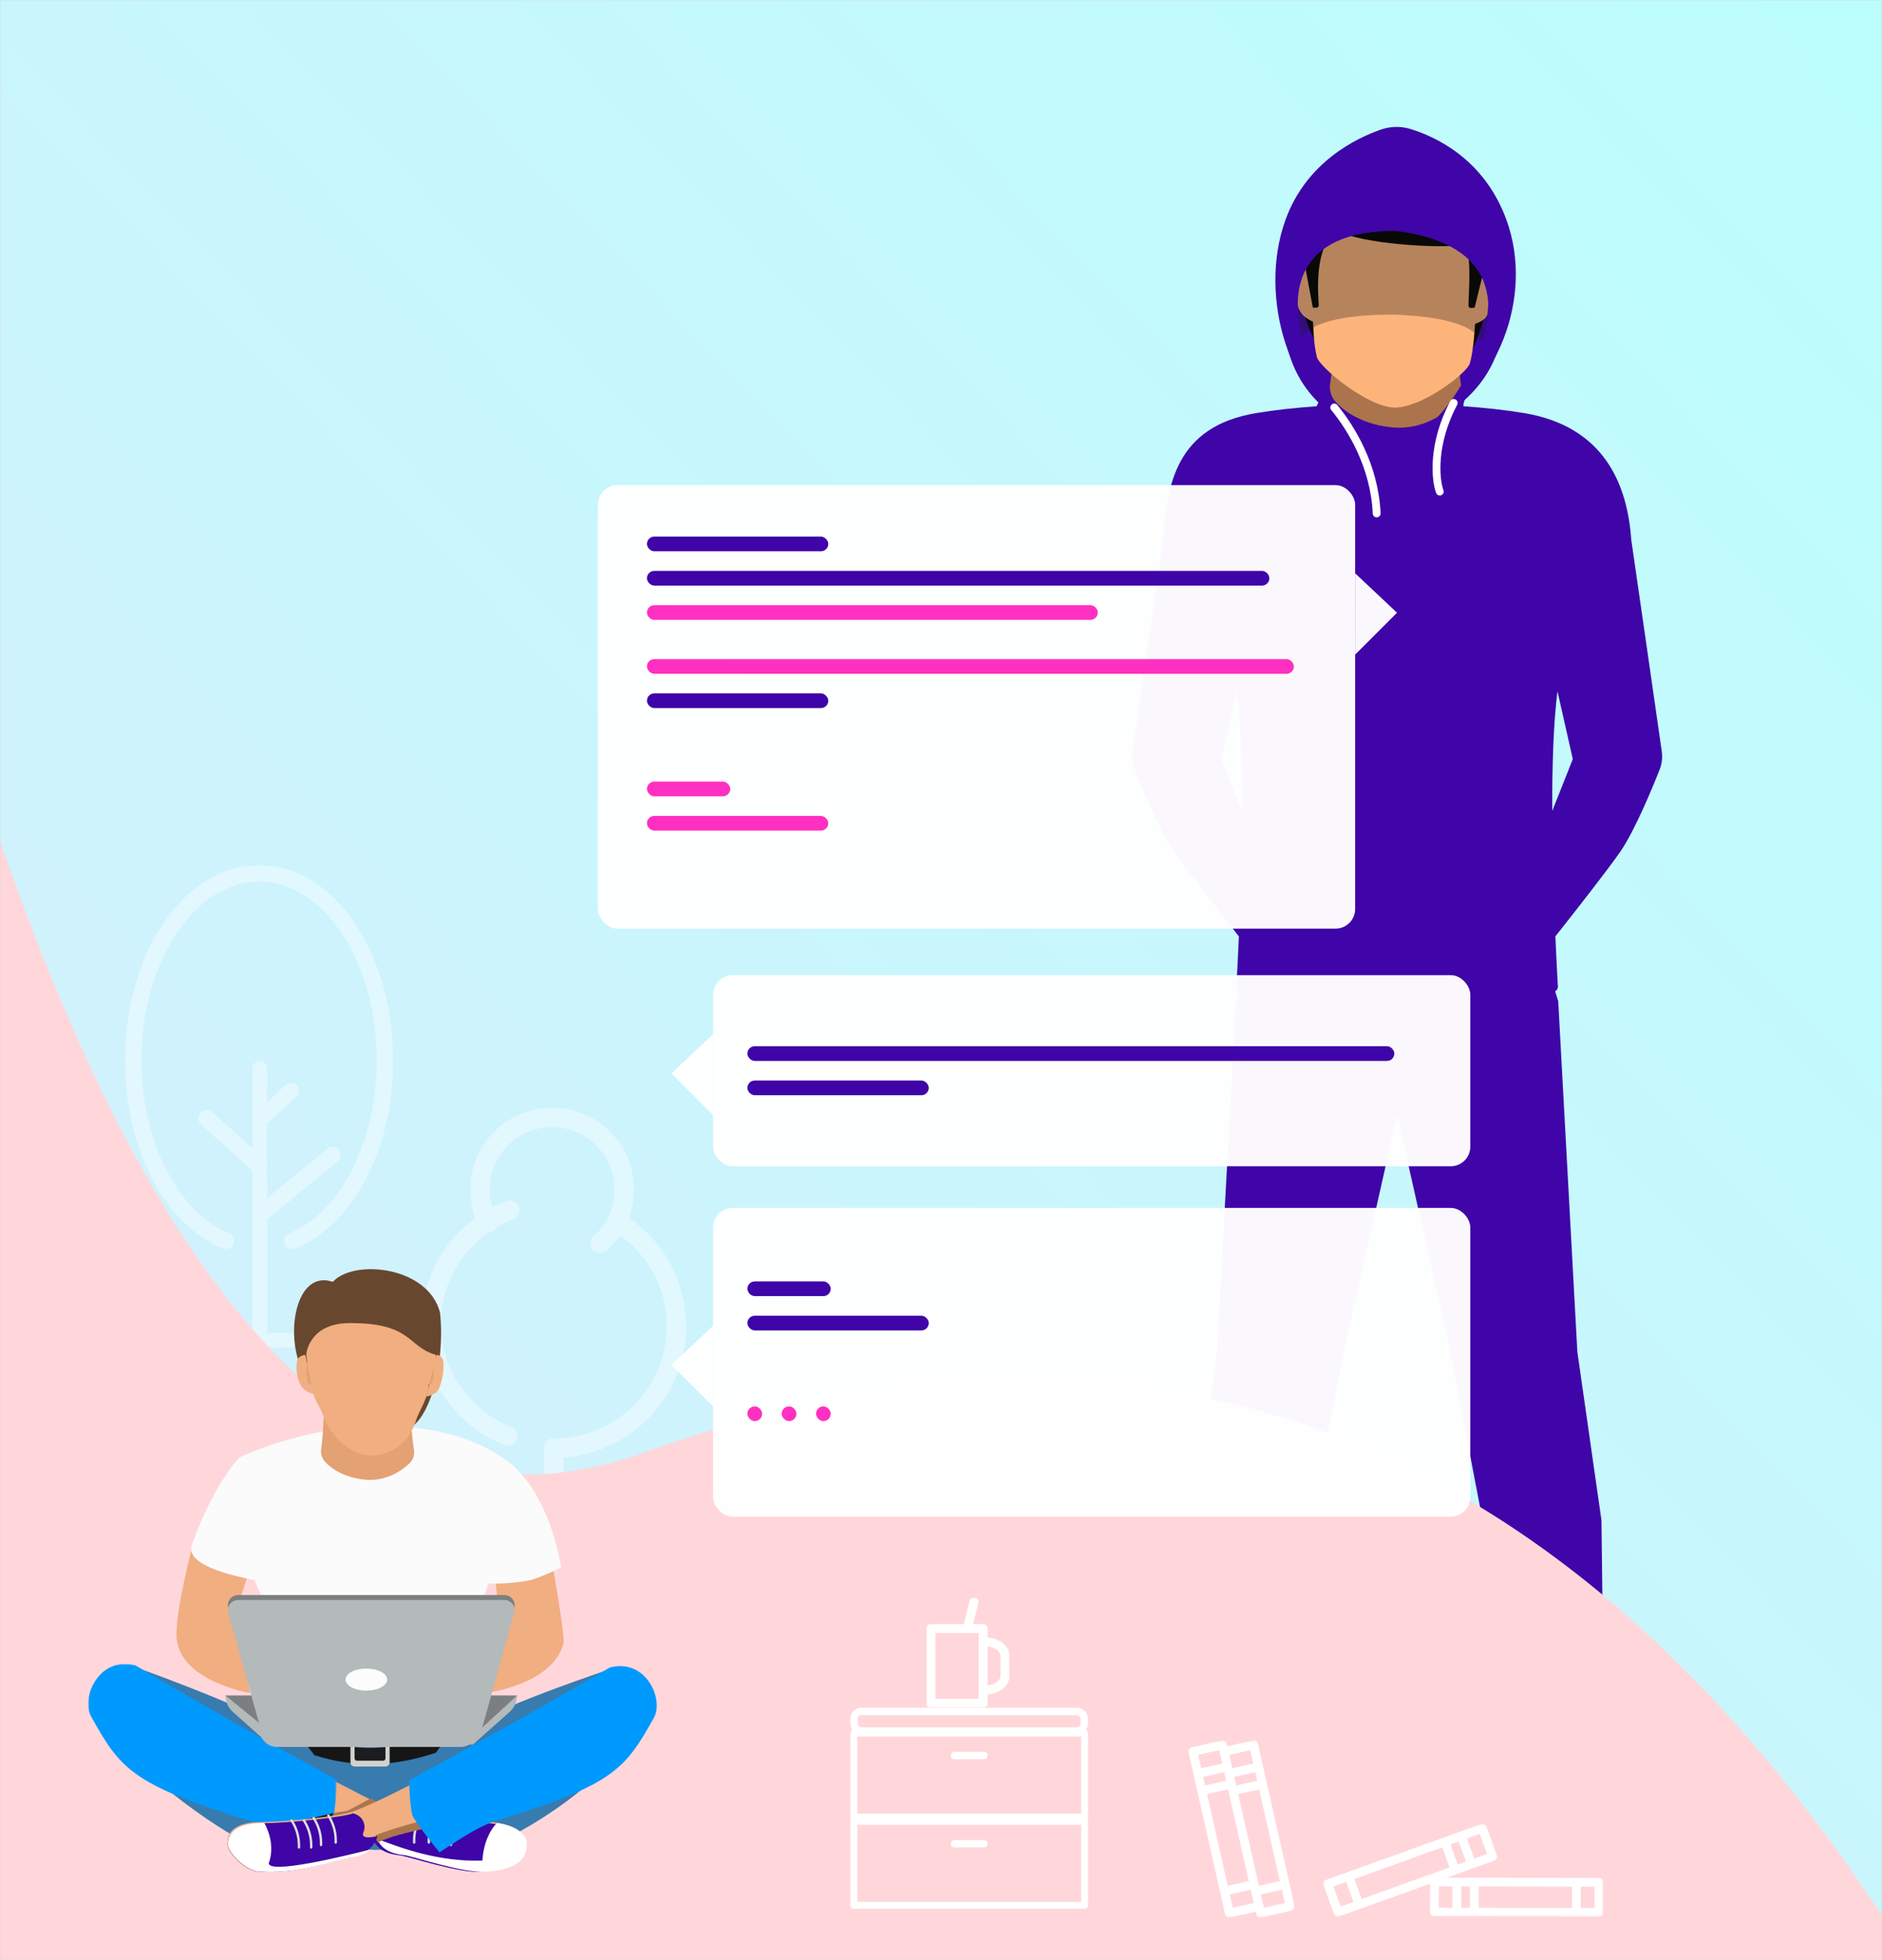 <?xml version="1.0" encoding="UTF-8"?>
<svg width="768px" height="800px" viewBox="0 0 768 800" version="1.1" preserveAspectRatio="none" xmlns="http://www.w3.org/2000/svg" xmlns:xlink="http://www.w3.org/1999/xlink">
    <rect x="0" y="0" width="768" height="800" fill="#333333" stroke="none"/>
    <!-- Generator: Sketch 50.2 (55047) - http://www.bohemiancoding.com/sketch -->
    <title>Group 78</title>
    <desc>Created with Sketch.</desc>
    <defs>
        <rect id="path-1" x="0" y="0" width="768" height="800"></rect>
        <polygon id="path-3" points="0 0.001 1200 0.001 1200 800 0 800"></polygon>
        <linearGradient x1="17.542%" y1="82.458%" x2="117.542%" y2="17.542%" id="linearGradient-5">
            <stop stop-color="#D8EDFE" offset="0%"></stop>
            <stop stop-color="#BAFFFC" offset="100%"></stop>
        </linearGradient>
        <polygon id="path-6" points="0 0.081 109.484 0.081 109.484 156.832 0 156.832"></polygon>
        <polygon id="path-8" points="0.888 0.121 67.712 0.121 67.712 59.414 0.888 59.414"></polygon>
        <path d="M893.884,68.431 C938.951,319.467 854.434,487 648.352,570.77 C511.24,626.504 540.634,822.434 736.536,1158.559 L285.621,617.459 C655.732,283.313 858.486,100.303 893.884,68.431 Z" id="path-10"></path>
        <polygon id="path-12" points="0 0.108 101.385 0.108 101.385 77.227 0 77.227"></polygon>
        <polygon id="path-14" points="0.568 0.821 174.315 0.821 174.315 82 0.568 82"></polygon>
        <polygon id="path-16" points="0 0.35 43.283 0.35 43.283 72.606 0 72.606"></polygon>
        <polygon id="path-18" points="0.042 0.406 114.242 0.406 114.242 38.289 0.042 38.289"></polygon>
        <polygon id="path-20" points="0 0 34 0 34 45 0 45"></polygon>
    </defs>
    <g id="Проект" stroke="none" stroke-width="1" fill="none" fill-rule="evenodd">
        <g id="iPad-Copy" transform="translate(0, -5670)">
            <g id="Group-78" transform="translate(0, 5670)">
                <mask id="mask-2" fill="white">
                    <use xlink:href="#path-1"></use>
                </mask>
                <use id="Mask" fill="#D8D8D8" xlink:href="#path-1"></use>
                <g mask="url(#mask-2)">
                    <g transform="translate(-419, -17)">
                        <g id="Page-1-Copy" stroke="none" stroke-width="1" fill="none" fill-rule="evenodd" transform="translate(0, 15)">
                            <polygon id="Fill-1" fill="#EEF2F6" points="0 800 1200 800 1200 0 0 0"></polygon>
                            <g id="Group-4">
                                <mask id="mask-4" fill="white">
                                    <use xlink:href="#path-3"></use>
                                </mask>
                                <g id="Clip-3"></g>
                                <polygon id="Fill-2" fill="url(#linearGradient-5)" mask="url(#mask-4)" points="-5 805.384 1205 805.384 1205 -5.384 -5 -5.384"></polygon>
                            </g>
                        </g>
                        <g id="Page-1-Copy-2" opacity="0.4" stroke="none" stroke-width="1" fill="none" fill-rule="evenodd" transform="translate(470, 370)">
                            <g id="Group-3">
                                <mask id="mask-7" fill="white">
                                    <use xlink:href="#path-6"></use>
                                </mask>
                                <g id="Clip-2"></g>
                                <path d="M39.945,156.583 C16.269,146.813 0.072,115.948 -0,79.796 C0.011,58.1 5.893,38.407 15.618,23.936 C25.311,9.492 39.122,0.094 54.735,0.079 C70.353,0.094 84.165,9.492 93.863,23.932 C103.591,38.407 109.477,58.1 109.486,79.796 C109.414,115.939 93.233,146.804 69.547,156.579 L69.547,156.583 C67.82,157.281 65.858,156.449 65.156,154.729 C64.455,153.005 65.286,151.046 67.014,150.347 C86.945,142.435 102.821,114.031 102.749,79.796 C102.758,59.324 97.139,40.844 88.271,27.682 C79.368,14.489 67.488,6.8 54.735,6.809 C41.984,6.8 30.104,14.489 21.21,27.682 C12.349,40.837 6.728,59.324 6.737,79.796 C6.667,114.04 22.557,142.444 42.482,150.356 C44.202,151.051 45.032,153.01 44.334,154.734 C43.802,156.039 42.543,156.832 41.212,156.832 C40.792,156.832 40.363,156.752 39.945,156.583" id="Fill-1" fill="#FFFFFF" mask="url(#mask-7)"></path>
                            </g>
                            <path d="M52,193.629 L52,83.371 C52,81.508 53.344,80 54.999,80 C56.656,80 58,81.508 58,83.371 L58,193.629 C58,195.492 56.656,197 54.999,197 C53.344,197 52,195.492 52,193.629" id="Fill-4" fill="#FFFFFF"></path>
                            <path d="M52.485,125.162 L31.153,106.067 C29.762,104.821 29.608,102.638 30.809,101.194 C32.016,99.753 34.124,99.594 35.515,100.84 L56.847,119.932 C58.239,121.18 58.392,123.361 57.189,124.807 C56.529,125.595 55.598,126 54.662,126 C53.89,126 53.114,125.726 52.485,125.162" id="Fill-6" fill="#FFFFFF"></path>
                            <path d="M52.914,106.016 C51.658,104.739 51.702,102.717 53.01,101.496 L65.439,89.891 C66.749,88.668 68.83,88.708 70.085,89.985 C71.341,91.255 71.299,93.277 69.991,94.504 L57.562,106.109 C56.925,106.704 56.105,107 55.286,107 C54.423,107 53.56,106.67 52.914,106.016" id="Fill-8" fill="#FFFFFF"></path>
                            <path d="M52.729,144.727 C51.584,143.266 51.813,141.125 53.239,139.952 L82.614,115.748 C84.043,114.575 86.124,114.806 87.268,116.273 C88.416,117.732 88.189,119.873 86.762,121.049 L57.385,145.25 C56.774,145.753 56.043,146 55.315,146 C54.345,146 53.385,145.565 52.729,144.727" id="Fill-10" fill="#FFFFFF"></path>
                            <path d="M42.299,197 C40.475,197 39,195.658 39,194.002 C39,192.342 40.475,191 42.299,191 L67.703,191 C69.521,191 71,192.342 71,194.002 C71,195.658 69.521,197 67.703,197 L42.299,197 Z" id="Fill-12" fill="#FFFFFF"></path>
                        </g>
                        <g id="Page-1-Copy-3" opacity="0.4" stroke="none" stroke-width="1" fill="none" fill-rule="evenodd" transform="translate(591, 469)">
                            <g id="Group-3" transform="translate(19, 0)">
                                <mask id="mask-9" fill="white">
                                    <use xlink:href="#path-8"></use>
                                </mask>
                                <g id="Clip-2"></g>
                                <path d="M50.922,58.093 C49.471,56.466 49.626,53.975 51.256,52.531 C56.523,47.856 59.824,41.075 59.824,33.476 C59.8,19.422 48.398,8.024 34.303,8 C20.229,8.024 8.804,19.43 8.777,33.476 C8.782,37.707 9.816,41.676 11.628,45.178 C12.627,47.108 11.867,49.483 9.934,50.483 C7.996,51.481 5.616,50.722 4.617,48.793 C2.248,44.225 0.888,38.999 0.888,33.476 C0.894,15.064 15.861,0.131 34.303,0.12 C52.76,0.125 67.712,15.072 67.712,33.476 C67.718,43.385 63.376,52.323 56.489,58.419 L56.494,58.424 C55.745,59.088 54.812,59.414 53.878,59.414 C52.787,59.414 51.703,58.967 50.922,58.093" id="Fill-1" fill="#FFFFFF" mask="url(#mask-9)"></path>
                            </g>
                            <path d="M50,139.056 C50,136.871 51.777,135.112 53.971,135.112 C79.43,135.064 100.023,114.605 100.066,89.295 C100.068,72.824 91.341,58.389 78.205,50.303 C76.339,49.157 75.763,46.725 76.918,44.874 C78.063,43.017 80.514,42.444 82.375,43.59 C97.755,53.051 107.997,70.003 108,89.295 C107.997,118.965 83.803,142.995 53.971,143 C51.777,143 50,141.233 50,139.056" id="Fill-4" fill="#FFFFFF"></path>
                            <path d="M33.671,137.71 C13.906,129.766 0,110.565 0,88.173 C0.008,65.425 14.358,45.984 34.607,38.262 C36.648,37.485 38.946,38.493 39.737,40.515 C40.519,42.533 39.499,44.806 37.457,45.589 C20.191,52.18 7.927,68.766 7.933,88.173 C7.927,107.284 19.802,123.653 36.661,130.449 C38.684,131.262 39.663,133.552 38.838,135.561 C38.211,137.082 36.725,138 35.162,138 C34.665,138 34.16,137.906 33.671,137.71" id="Fill-6" fill="#FFFFFF"></path>
                            <path d="M41.979,180 C39.78,180 38,178.21 38,176.001 C38,173.79 39.78,172 41.979,172 L66.021,172 C68.215,172 70,173.79 70,176.001 C70,178.21 68.215,180 66.021,180 L41.979,180 Z" id="Fill-8" fill="#FFFFFF"></path>
                            <path d="M50,176.071 L50,138.929 C50,136.756 51.789,135 53.997,135 C56.208,135 58,136.756 58,138.929 L58,176.071 C58,178.238 56.208,180 53.997,180 C51.789,180 50,178.238 50,176.071" id="Fill-10" fill="#FFFFFF"></path>
                        </g>
                        <g id="Page-1-Copy-5" stroke="none" stroke-width="1" fill="none" fill-rule="evenodd" transform="translate(881, 68)">
                            <g id="Group-3">
                                <path d="M171.424,280.01 C171.378,261.828 171.915,244.117 173.565,231.131 L179.824,258.813 C179.824,258.813 176.115,268.112 171.424,280.01 M36.447,258.813 L42.706,231.131 C44.353,244.117 44.89,261.828 44.847,280.01 C40.156,268.112 36.447,258.813 36.447,258.813 M203.674,169.27 C202.132,146.834 192.687,123.03 159.932,117.593 C152.217,116.313 143.831,115.412 135.259,114.809 C134.043,112.173 149.764,83.535 148.887,79.463 C148.51,79.366 135.657,65.87 110.328,38.974 C65.877,49.235 55.043,72.248 77.826,108.013 C77.06,110.637 76.167,112.932 75.302,114.809 C66.73,115.412 58.341,116.313 50.626,117.593 C17.871,123.03 14.139,146.834 12.594,169.27 C9,193.998 2.13,241.845 0.151,255.646 C-0.212,258.174 0.083,260.738 1.022,263.119 C4.011,270.685 11.167,288.066 17.068,296.608 C22.042,303.805 35.025,320.384 43.56,331.172 C43.2,339.396 42.826,346.46 42.535,351.575 C42.483,352.511 42.98,353.205 43.651,353.58 L42.398,357.632 L34.591,500.735 L24.755,569.466 L23.704,657.078 C23.718,660.564 26.028,663.052 29.432,663.465 L20.169,682.676 C19.852,684.431 20.141,686.148 20.855,687.656 C21.083,688.13 21.303,688.517 21.563,688.887 C21.965,689.413 22.205,689.714 22.479,689.987 C23.116,690.542 23.341,690.752 23.601,690.931 C23.833,691.094 24.084,691.219 24.332,691.358 C25.383,691.898 25.874,692.072 26.397,692.197 C35.139,694.315 44.231,694.568 53.079,692.948 L54.047,692.768 C56.054,692.402 57.776,691.335 58.989,689.857 C59.295,689.484 59.563,689.089 59.797,688.671 C60.506,687.42 60.891,685.969 60.86,684.448 L55.278,670.716 C54.518,668.151 53.556,665.649 52.262,663.3 L55.323,663.266 L86.54,500.152 L108.134,404.009 L129.731,500.152 L160.948,663.266 L164.009,663.3 C162.713,665.649 161.753,668.151 160.994,670.716 L155.42,684.422 C155.38,685.969 155.766,687.42 156.474,688.671 C156.708,689.089 156.976,689.484 157.282,689.857 C158.495,691.335 160.217,692.402 162.224,692.768 L163.192,692.948 C172.041,694.568 181.132,694.315 189.875,692.197 C190.397,692.072 190.888,691.898 191.359,691.685 C192.185,691.219 192.439,691.094 192.67,690.931 C192.927,690.752 193.155,690.542 193.39,690.337 C194.066,689.714 194.306,689.413 194.537,689.103 C194.969,688.517 195.186,688.13 195.383,687.724 C196.131,686.148 196.419,684.431 196.102,682.676 L186.84,663.465 C190.243,663.052 192.553,660.564 192.567,657.078 L191.516,569.466 L181.68,500.735 L173.874,357.632 L172.62,353.58 C173.291,353.205 173.788,352.511 173.734,351.575 C173.443,346.46 173.071,339.396 172.712,331.172 C181.243,320.384 194.229,303.805 199.203,296.608 C205.105,288.066 212.26,270.685 215.249,263.119 C216.189,260.738 216.483,258.174 216.12,255.646 C214.142,241.845 207.272,193.998 203.674,169.27 Z" id="Fill-1" fill="#3F05A8"></path>
                                <g id="Page-1" transform="translate(58.454, 0)">
                                    <path d="M29.68,103.682 C22.85,100.514 11.531,87.358 7.975,59.526 C5.354,39.004 16.422,16.464 27.8,11.426 C43.56,6.17 81.184,8.466 88.144,35.003 C91.508,66.155 81.68,105.12 66.226,103.538 C65.675,113.405 49.015,110.837 44.788,111.953 C34.009,114.796 29.68,103.682 29.68,103.682" id="Fill-1" fill="#000000"></path>
                                    <path d="M73.075,114.068 C75.208,112.083 76.199,109.157 75.785,106.273 C74.891,100.041 73.515,88.274 74.622,80.836 C76.094,70.938 24.063,76.651 24.063,76.651 C24.063,76.651 23.786,95.934 22.356,105.484 C21.988,107.953 22.564,110.49 24.129,112.437 C28.342,117.691 37.138,122.646 48.335,123.482 C59.957,124.348 68.621,118.213 73.075,114.068" id="Fill-3" fill="#AC744D"></path>
                                    <path d="M85.425,57.825 C87.004,57.825 88.772,59.157 89.102,60.7 C90.219,65.924 88.052,76.681 85.363,79.085 C83.193,81.024 79.578,81.682 79.578,81.682 L85.425,57.825 Z" id="Fill-5" fill="#FFB380"></path>
                                    <path d="M12.15,57.825 C10.571,57.825 8.494,59.11 8.1,60.639 C6.86,65.431 7.991,74.518 11.448,77.814 C13.553,79.823 16.421,80.673 16.421,80.673 L12.15,57.825 Z" id="Fill-9" fill="#FFB380"></path>
                                    <path d="M76.586,48.787 C80.511,50.67 78.794,69.099 78.794,73.58 C78.794,75.34 80.722,74.52 81.68,74.501 C81.68,82.267 80.774,92.402 79.377,97.245 C78.154,101.486 59.692,115.347 48.787,115.347 C37.883,115.347 17.977,98.965 16.926,94.682 C15.461,88.711 15.678,83.953 14.988,74.501 C16.482,74.709 17.703,74.762 17.703,73.475 C17.703,71.533 14.988,48.212 25.941,43.177 C33.219,48.374 68.815,50.801 76.586,48.787" id="Fill-13" fill="#FDB47B"></path>
                                    <g id="Group-17" transform="translate(0, 0.071)" fill="#3F05A8">
                                        <path d="M94.252,38.564 C85.154,13.674 65.149,4.624 55.053,1.557 C51.134,0.365 46.938,0.471 43.069,1.814 C32.981,5.314 12.695,15.057 4.155,38.564 C-7.592,70.889 6.906,113.383 30.888,121.807 C15.753,110.591 -17.452,38.141 48.974,38.141 C113.411,46.203 79.403,107.085 64.751,120.593 C89.36,108.324 106.058,70.869 94.252,38.564" id="Fill-15"></path>
                                    </g>
                                    <path d="M11.529,57.09 C4.489,72.454 4.055,86.377 7.884,97.541 C11.848,109.099 12.745,106.72 9.486,97.547 C5.722,86.959 12.437,77.409 48.033,77.409 C85.396,78.677 89.039,89.291 82.843,100.472 C78.794,107.777 79.778,110.198 83.977,101.854 C89.764,90.357 91.102,74.905 86.931,55.417 C75.875,37.721 25.387,26.852 11.529,57.09 Z" id="Fill-18" fill="#1D1D1B" opacity="0.32"></path>
                                    <path d="M88.792,55.993 C74.603,18.786 14.817,26.853 6.372,55.418 C-3.376,88.402 10.234,113.666 30.888,121.877 C15.754,110.661 -17.453,43.214 48.973,43.214 C113.41,51.276 79.403,107.155 64.751,120.663 C84.922,110.661 101.048,88.13 88.792,55.993" id="Fill-20" fill="#3F05A8"></path>
                                    <path d="M72.761,113.454 C63.98,130.1 65.219,144.553 67.08,149.635" id="Stroke-22" stroke="#FFFFFF" stroke-width="3.2" stroke-linecap="round"></path>
                                    <path d="M24.026,115.314 C30.887,123.738 40.406,138.963 41.337,158.563" id="Stroke-24" stroke="#FFFFFF" stroke-width="3.2" stroke-linecap="round"></path>
                                </g>
                            </g>
                        </g>
                        <g id="Page-1-Copy-6" stroke="none" stroke-width="1" fill="none" fill-rule="evenodd" transform="translate(18, 0)">
                            <mask id="mask-11" fill="white">
                                <use xlink:href="#path-10"></use>
                            </mask>
                            <use id="Mask" fill="#FFD7DB" transform="translate(595.651, 613.495) scale(1, -1) rotate(42) translate(-595.651, -613.495) " xlink:href="#path-10"></use>
                        </g>
                        <path d="" id="Path-4-Copy" stroke="#979797" stroke-width="1" fill="none"></path>
                        <g id="Page-1-Copy-7" stroke="none" stroke-width="1" fill="none" fill-rule="evenodd" transform="translate(455, 535)">
                            <path d="M74.148,183.279 C76.24,184.319 91.915,195.132 115.255,195.132 C138.596,195.132 158.385,183.459 160.73,183 C162.98,186.371 164.958,191.143 164.958,191.143 C165.033,191.316 165.006,191.517 164.889,191.666 L127.245,236.127 C118.746,237.907 107.875,236.414 107.875,236.414 L70.12,191.182 C69.983,191.019 69.962,190.789 70.065,190.602 C70.065,190.602 73.901,183.156 74.148,183.279" id="Fill-1" fill="#387BAE"></path>
                            <path d="M71.955,193.656 C72.963,191.724 74.022,189.767 74.148,189.83 C76.24,190.899 91.916,202 115.255,202 C138.596,202 158.385,190.016 160.73,189.545 C161.626,190.925 162.478,192.531 163.181,193.968 L164.889,191.896 C165.006,191.744 165.032,191.538 164.959,191.359 C164.959,191.359 162.981,186.462 160.73,183 C158.385,183.472 138.596,195.456 115.255,195.456 C91.916,195.456 76.24,184.354 74.148,183.287 C73.902,183.16 70.064,190.804 70.064,190.804 C69.961,190.996 69.984,191.231 70.121,191.401 L71.955,193.656 Z" id="Fill-3" fill="#161617"></path>
                            <path d="M168.838,233.228 C183.385,226.234 215.208,207.394 228.612,179.192 C230.476,175.271 225.814,158.7 210.542,164.055 C201.094,167.37 151.998,183.892 144.062,194.373 C131.24,211.306 130.643,226.731 128,236.726 C135.211,239.826 161.564,236.725 168.838,233.228" id="Fill-5" fill="#387BAE"></path>
                            <path d="M63.199,233.305 C48.707,226.293 6.727,195.97 4.774,179.018 C4.276,174.696 0.068,161.446 18.118,162.018 C27.529,165.341 80.13,184.535 89,194.239 C100.116,206.4 103.763,227.451 105,236.7 C97.817,239.807 70.445,236.811 63.199,233.305" id="Fill-7" fill="#387BAE"></path>
                            <path d="M161.161,225.288 C147.25,224.673 132.126,223.036 126.357,221.766 C109.77,215.007 18.94,164.717 18.94,164.717 C4.239,160.826 0.274,173.672 4.724,181.499 C16.307,201.87 27.181,213.574 68.3,219.016 C80.535,220.634 103.662,227.528 116.213,232.207 C117.053,235.076 120.011,238.3 126.87,238.983 C130.514,239.345 151.268,246.78 160.919,245.933 C176.999,244.521 176.931,237.346 176.999,234.161 C177.068,230.976 173.121,225.815 161.161,225.288" id="Fill-9" fill="#F1AE80"></path>
                            <path d="M161.193,225.951 C147.312,225.357 132.219,223.771 126.462,222.542 C126.074,222.389 125.629,222.202 125.159,222 L114,231.822 C114.812,232.104 115.595,232.381 116.339,232.649 C117.178,235.426 120.13,238.547 126.974,239.207 C130.611,239.558 151.322,246.755 160.952,245.935 C176.999,244.568 176.931,237.623 176.999,234.54 C177.068,231.457 173.129,226.462 161.193,225.951" id="Fill-11" fill="#3F05A6"></path>
                            <path d="M162.853,245.934 C178.999,244.546 178.931,237.494 178.999,234.363 C179.061,231.594 175.956,227.312 166.931,226 C164.654,227.867 161.261,233.588 160.873,241.361 C142.627,242.053 126.481,235.782 118,232.537 C118.882,235.333 121.854,238.438 128.665,239.102 C132.324,239.459 153.163,246.767 162.853,245.934" id="Fill-13" fill="#FFFFFF"></path>
                            <path d="M136,223 C134.016,226.072 132.978,229.615 133,233.228 L133.005,234" id="Stroke-15" stroke="#DEDFE0" stroke-width="0.969" stroke-linecap="round"></path>
                            <path d="M142,223 C140.017,226.072 138.978,229.616 139,233.228 L139.006,234" id="Stroke-17" stroke="#DEDFE0" stroke-width="0.969" stroke-linecap="round"></path>
                            <path d="M146,224 C144.016,227.072 142.978,230.616 143,234.228 L143.005,235" id="Stroke-19" stroke="#DEDFE0" stroke-width="0.969" stroke-linecap="round"></path>
                            <path d="M151,224 C149.016,227.072 147.977,230.616 148,234.228 L148.004,235" id="Stroke-21" stroke="#DEDFE0" stroke-width="0.969" stroke-linecap="round"></path>
                            <path d="M127.434,221.836 C124.894,220.824 120.626,218.761 115.231,216 C111.39,218.073 106.881,220.552 105.777,221.039 C104.507,221.318 95.803,222.432 90,223.683 C99.894,226.311 110.229,229.52 117.256,232.082 C117.445,232.715 117.749,233.365 118.173,234 C125.513,230.1 143.763,227.462 151,224.61 C140.894,223.848 131.661,222.746 127.434,221.836" id="Fill-23" fill="#AC744D"></path>
                            <g id="Group-27" transform="translate(0, 161)">
                                <mask id="mask-13" fill="white">
                                    <use xlink:href="#path-12"></use>
                                </mask>
                                <g id="Clip-26"></g>
                                <path d="M19.198,0.688 C19.198,0.688 68.861,29.804 101.385,47.325 C101.385,53.683 100.577,60.318 100.158,61.81 C99.028,64.429 92.047,73.56 89.006,77.227 C77.299,69.465 71.777,65.95 64.651,63.758 C17.09,49.126 12.805,42.273 1.249,21.7 C-3.191,13.795 4.531,-3.242 19.198,0.688" id="Fill-25" fill="#0099FD" mask="url(#mask-13)"></path>
                            </g>
                            <path d="M43.031,111 C43.031,111 35.594,138.865 36.017,149.763 C36.728,168.103 66,173 66,173 C66,173 60.233,143.377 62.372,133.827 C63.186,130.194 66,122.597 66,122.597 C66,122.597 55.56,123.363 52.125,121.728 C42.943,117.353 43.031,111 43.031,111" id="Fill-28" fill="#F1AE80"></path>
                            <path d="M99.84,222.734 C99.889,222.56 99.943,222.308 100,222 C92.864,223.723 81.909,226.229 72.39,226.35 C71.551,226.359 70.757,226.392 70,226.438 C75.07,228.692 80.264,232.109 88.993,238 C91.952,234.369 98.741,225.327 99.84,222.734" id="Fill-30" fill="#1C1C1E"></path>
                            <path d="M188.251,114 C188.251,114 194.749,149.552 193.928,152.711 C189.489,169.788 162,173 162,173 L167.737,141.973 L165.71,122.616 L188.251,114 Z" id="Fill-32" fill="#F1AE80"></path>
                            <g id="Group-36" transform="translate(56, 164)">
                                <mask id="mask-15" fill="white">
                                    <use xlink:href="#path-14"></use>
                                </mask>
                                <g id="Clip-35"></g>
                                <path d="M157.628,1.681 C157.628,1.681 65.215,54.345 49.641,58.041 C43.353,59.457 26.273,61.517 13.985,61.667 C2.009,61.815 0.501,67.479 0.57,70.675 C0.64,73.868 7.261,81.026 12.187,81.657 C27.388,83.603 45.685,76.649 49.33,76.287 C56.925,75.529 60.952,70.051 61.403,66.987 C73.094,62.218 98.509,56.575 109.129,55.283 C150.597,50.237 161.137,36.244 172.724,15.818 C177.176,7.969 172.333,-2.221 157.628,1.681" id="Fill-34" fill="#F1AE80" mask="url(#mask-15)"></path>
                            </g>
                            <path d="M212.875,162.572 C212.875,162.572 163.402,191.265 131,208.532 C131,214.797 131.807,221.335 132.224,222.807 C133.351,225.388 140.303,234.386 143.333,238 C154.995,230.35 160.497,226.887 167.595,224.727 C214.976,210.307 219.244,203.554 230.755,183.28 C235.179,175.49 227.486,158.699 212.875,162.572" id="Fill-37" fill="#0099FD"></path>
                            <path d="M114.999,195.435 C112.223,195.435 109.556,195.281 107,195.017 L107,201.388 C107,202.278 107.728,203 108.623,203 L121.377,203 C122.272,203 123,202.278 123,201.388 L123,195 C120.393,195.274 117.723,195.435 114.999,195.435" id="Fill-39" fill="#1C1C1E"></path>
                            <path d="M121.307,195.002 L121.307,199.637 C121.307,200.165 120.876,200.593 120.345,200.593 L109.655,200.593 C109.123,200.593 108.693,200.165 108.693,199.637 L108.693,195.015 L107,195.017 L107,201.388 C107,202.278 107.728,203 108.623,203 L121.377,203 C122.272,203 123,202.278 123,201.388 L123,195 L121.307,195.002 Z" id="Fill-41" fill="#CFD2CD"></path>
                            <path d="M101.227,65.767 C96.366,63.506 96.842,59.694 87.649,41.923 C79.96,27.057 84.613,0 99.806,5.171 C108.321,-4.219 138.614,-1.261 143.563,17.673 C145.958,39.898 138.222,66.792 127.226,65.664 C126.835,72.705 114.981,70.871 111.975,71.668 C104.304,73.697 101.227,65.767 101.227,65.767" id="Fill-43" fill="#68472F"></path>
                            <path d="M59.021,180.679 L73.635,193.761 L157.037,194 L171.973,180.674 C173.903,178.953 175,176.533 175,174 L56,174 C56,176.534 57.095,178.954 59.021,180.679" id="Fill-45" fill="#B4B9BA"></path>
                            <polygon id="Fill-47" fill="#7C7F81" points="56 174 78.105 192 155.428 192 175 174"></polygon>
                            <path d="M170.8,78.111 C149.601,62.226 106.696,57.114 61.791,76.746 C61.791,76.746 51.185,87.424 42.3,112.553 C42.182,112.887 41.939,113.599 42.014,114.528 C42.569,121.291 58.843,125.142 67.505,126.803 L67.881,126.803 C68.666,128.952 69.731,131.438 71.24,134.448 C72.629,137.223 75.393,174.164 73.88,183.393 C73.287,187.011 162.041,186.812 161.15,183.114 C158.989,174.164 160.717,135.181 161.712,132.744 C162.321,131.249 162.839,129.755 163.297,128.276 L163.3,128.276 C163.3,128.276 170.745,128.733 179.816,127.04 C183.521,126.348 193,121.772 193,121.772 C191.436,112.108 185.773,89.256 170.8,78.111" id="Fill-49" fill="#FBFBFB"></path>
                            <path d="M131.014,79.35 C132.525,77.961 133.228,75.911 132.934,73.891 C132.301,69.528 131.327,61.287 132.111,56.079 C133.154,49.148 96.286,53.149 96.286,53.149 C96.286,53.149 96.089,66.652 95.077,73.338 C94.814,75.068 95.224,76.845 96.331,78.209 C99.317,81.887 105.55,85.358 113.483,85.942 C121.719,86.549 127.859,82.254 131.014,79.35" id="Fill-51" fill="#E4A173"></path>
                            <path d="M142.166,35 C143.291,35 144.551,35.949 144.786,37.049 C145.582,40.771 144.038,48.437 142.122,50.148 C140.577,51.531 138,52 138,52 L142.166,35 Z" id="Fill-53" fill="#F1AE80"></path>
                            <path d="M140.874,43.824 C140.618,46.304 140.125,47.12 139.227,46.986 C138.33,46.853 137.81,44.735 138.065,42.254 C138.321,39.775 139.255,37.872 140.153,38.007 C141.049,38.14 141.129,41.345 140.874,43.824" id="Fill-55" fill="#E4A173"></path>
                            <path d="M88.604,35 C87.35,35 85.699,35.9 85.386,36.971 C84.403,40.327 85.301,46.689 88.047,48.998 C89.721,50.406 92,51 92,51 L88.604,35 Z" id="Fill-57" fill="#F1AE80"></path>
                            <path d="M89.131,43.651 C89.387,46.131 89.865,47.122 90.767,46.988 C91.669,46.854 92.192,44.735 91.934,42.255 C91.679,39.775 90.74,37.873 89.838,38.007 C88.937,38.14 88.875,41.17 89.131,43.651" id="Fill-59" fill="#E4A173"></path>
                            <path d="M141.669,34.9 C142.888,35.244 140.455,41.76 138.978,46.813 C138.978,52.363 134.767,58.244 133.764,61.705 C132.886,64.735 128.507,76 115.335,76 C104.42,76 97.015,63.737 96.259,60.677 C95.207,56.411 91.537,53.568 91.042,46.813 C89.988,42.253 89,35.818 89,34.9 C89,33.511 90.81,22.135 106.427,22.003 C132.114,21.788 130.324,31.691 141.669,34.9" id="Fill-61" fill="#F1AE80"></path>
                            <path d="M77.112,195 L151.887,195 C155.815,195 159,191.866 159,188 L70,188 C70,191.866 73.184,195 77.112,195" id="Fill-63" fill="#B4B9BA"></path>
                            <path d="M160.264,187 L70.736,187 L57.153,138.257 C56.414,135.61 58.45,133 61.251,133 L169.749,133 C172.55,133 174.585,135.61 173.848,138.257 L160.264,187 Z" id="Fill-65" fill="#7C7F81"></path>
                            <path d="M160.264,189 L70.736,189 L57.153,140.257 C56.414,137.61 58.45,135 61.251,135 L169.749,135 C172.55,135 174.585,137.61 173.848,140.257 L160.264,189 Z" id="Fill-67" fill="#B4B9BA"></path>
                            <path d="M122,167.5 C122,169.986 118.194,172 113.501,172 C108.806,172 105,169.986 105,167.5 C105,165.015 108.806,163 113.501,163 C118.194,163 122,165.015 122,167.5" id="Fill-69" fill="#FCFCFC"></path>
                            <path d="M108.299,222 C107.501,222.276 106.793,222.491 106.205,222.627 C99.901,224.009 82.775,226.018 70.453,226.164 C58.445,226.309 56.933,231.835 57.002,234.95 C57.072,238.067 63.71,245.05 68.651,245.665 C83.893,247.564 102.24,240.78 105.895,240.426 C113.508,239.687 117.547,234.343 118,231.354 C118,231.354 110.76,233.303 112.302,229.815 C113.688,226.675 111.779,223.079 108.39,222.202 C108.153,222.14 108.095,222.081 108.299,222" id="Fill-71" fill="#3F05A6"></path>
                            <path d="M73.701,242.399 C76.123,235.484 73.573,229.137 71.867,226 C71.444,226.01 71.009,226.021 70.596,226.026 C58.46,226.171 56.931,231.736 57.002,234.873 C57.073,238.011 63.781,245.043 68.774,245.663 C84.178,247.575 102.719,240.745 106.413,240.387 C110.115,240.03 112.972,238.595 115,236.871 C104.64,239.53 73.522,247.125 73.701,242.399" id="Fill-73" fill="#FFFFFF"></path>
                            <path d="M98,223 C99.984,226.071 101.022,229.615 101,233.228 L100.995,234" id="Stroke-75" stroke="#DEDFE0" stroke-width="0.969" stroke-linecap="round"></path>
                            <path d="M92,224 C93.984,227.071 95.022,230.615 95,234.228 L94.995,235" id="Stroke-77" stroke="#DEDFE0" stroke-width="0.969" stroke-linecap="round"></path>
                            <path d="M88,225 C89.984,228.071 91.022,231.615 91,235.228 L90.995,236" id="Stroke-79" stroke="#DEDFE0" stroke-width="0.969" stroke-linecap="round"></path>
                            <path d="M83,225 C84.984,228.071 86.022,231.615 86,235.227 L85.995,236" id="Stroke-81" stroke="#DEDFE0" stroke-width="0.969" stroke-linecap="round"></path>
                        </g>
                        <rect id="Rectangle-11-Copy-3" stroke="none" fill-opacity="0.972" fill="#FFFFFF" fill-rule="evenodd" x="663" y="215" width="309" height="181" rx="8"></rect>
                        <rect id="Rectangle-11-Copy-4" stroke="none" fill-opacity="0.972" fill="#FFFFFF" fill-rule="evenodd" x="710" y="415" width="309" height="78" rx="8"></rect>
                        <rect id="Rectangle-11-Copy-5" stroke="none" fill-opacity="0.972" fill="#FFFFFF" fill-rule="evenodd" x="710" y="510" width="309" height="126" rx="8"></rect>
                        <path d="M989.085,251 C989.085,251 983.39,256.362 972,267.085 L989.093,284.178 C989.088,262.059 989.085,251 989.085,251 Z" id="Path-6-Copy-3" stroke="none" fill-opacity="0.97" fill="#FFFFFF" fill-rule="evenodd" transform="translate(980.547, 267.589) scale(-1, 1) translate(-980.547, -267.589) "></path>
                        <path d="M710.085,439 C710.085,439 704.39,444.362 693,455.085 L710.093,472.178 C710.088,450.059 710.085,439 710.085,439 Z" id="Path-6-Copy-4" stroke="none" fill-opacity="0.97" fill="#FFFFFF" fill-rule="evenodd"></path>
                        <path d="M710.085,558 C710.085,558 704.39,563.362 693,574.085 L710.093,591.178 C710.088,569.059 710.085,558 710.085,558 Z" id="Path-6-Copy-5" stroke="none" fill-opacity="0.97" fill="#FFFFFF" fill-rule="evenodd"></path>
                        <rect id="Rectangle-12-Copy-14" stroke="none" fill="#3F05A8" fill-rule="evenodd" x="683" y="236" width="74" height="6" rx="3"></rect>
                        <rect id="Rectangle-12-Copy-15" stroke="none" fill="#FF30C1" fill-rule="evenodd" x="683" y="286" width="264" height="6" rx="3"></rect>
                        <rect id="Rectangle-12-Copy-16" stroke="none" fill="#3F05A8" fill-rule="evenodd" x="724" y="444" width="264" height="6" rx="3"></rect>
                        <rect id="Rectangle-12-Copy-17" stroke="none" fill="#FF30C1" fill-rule="evenodd" x="683" y="336" width="34" height="6" rx="3"></rect>
                        <rect id="Rectangle-12-Copy-18" stroke="none" fill="#3F05A8" fill-rule="evenodd" x="724" y="540" width="34" height="6" rx="3"></rect>
                        <rect id="Rectangle-12-Copy-19" stroke="none" fill="#3F05A8" fill-rule="evenodd" x="683" y="300" width="74" height="6" rx="3"></rect>
                        <rect id="Rectangle-12-Copy-20" stroke="none" fill="#3F05A8" fill-rule="evenodd" x="724" y="458" width="74" height="6" rx="3"></rect>
                        <rect id="Rectangle-12-Copy-21" stroke="none" fill="#FF30C1" fill-rule="evenodd" x="683" y="350" width="74" height="6" rx="3"></rect>
                        <rect id="Rectangle-12-Copy-22" stroke="none" fill="#3F05A8" fill-rule="evenodd" x="724" y="554" width="74" height="6" rx="3"></rect>
                        <rect id="Rectangle-12-Copy-23" stroke="none" fill="#FF30C1" fill-rule="evenodd" x="724" y="591" width="6" height="6" rx="3"></rect>
                        <rect id="Rectangle-12-Copy-24" stroke="none" fill="#FF30C1" fill-rule="evenodd" x="738" y="591" width="6" height="6" rx="3"></rect>
                        <rect id="Rectangle-12-Copy-25" stroke="none" fill="#FF30C1" fill-rule="evenodd" x="752" y="591" width="6" height="6" rx="3"></rect>
                        <rect id="Rectangle-12-Copy-26" stroke="none" fill="#3F05A8" fill-rule="evenodd" x="683" y="250" width="254" height="6" rx="3"></rect>
                        <rect id="Rectangle-12-Copy-27" stroke="none" fill="#FF30C1" fill-rule="evenodd" x="683" y="264" width="184" height="6" rx="3"></rect>
                        <g id="Page-1-Copy-8" stroke="none" stroke-width="1" fill="none" fill-rule="evenodd" transform="translate(904, 727)">
                            <g id="Group-3">
                                <mask id="mask-17" fill="white">
                                    <use xlink:href="#path-16"></use>
                                </mask>
                                <g id="Clip-2"></g>
                                <path d="M30.758,68.653 L30.537,67.678 L30.537,67.675 L29.524,63.195 L38.097,61.253 L39.331,66.713 L30.758,68.653 Z M18.054,68.655 L16.82,63.195 L25.396,61.254 L25.616,62.223 L25.616,62.234 C25.617,62.237 25.619,62.24 25.62,62.243 L25.724,62.704 L26.63,66.713 L18.054,68.655 Z M12.525,4.303 L13.761,9.763 L5.186,11.707 L3.951,6.244 L12.525,4.303 Z M25.226,4.302 L26.462,9.765 L17.889,11.705 L17.668,10.732 L17.668,10.727 C17.668,10.726 17.666,10.724 17.665,10.723 L16.653,6.242 L25.226,4.302 Z M28.454,58.46 L20.268,22.237 L28.841,20.296 L37.302,57.744 L28.73,59.683 L28.454,58.46 Z M28.048,16.786 L19.473,18.725 L18.68,15.216 L27.253,13.275 L28.048,16.786 Z M5.979,15.216 L14.554,13.275 L15.345,16.786 L6.771,18.725 L5.979,15.216 Z M7.566,22.237 L16.14,20.296 L16.36,21.271 L16.36,21.276 C16.36,21.277 16.361,21.279 16.361,21.28 L24.603,57.742 L16.027,59.684 L7.566,22.237 Z M28.34,1.754 C28.119,0.785 27.156,0.176 26.186,0.395 L15.857,2.733 L15.636,1.754 C15.418,0.784 14.458,0.176 13.489,0.394 L1.403,3.129 C0.434,3.349 -0.174,4.311 0.044,5.283 L2.071,14.252 L2.071,14.255 C2.071,14.256 2.073,14.256 2.073,14.258 L14.942,71.201 C15.047,71.665 15.336,72.077 15.735,72.328 C16.026,72.51 16.36,72.606 16.698,72.606 C16.831,72.606 16.964,72.591 17.094,72.561 L27.423,70.223 L27.644,71.204 C27.751,71.665 28.04,72.077 28.439,72.328 C28.73,72.51 29.064,72.606 29.402,72.606 C29.535,72.606 29.668,72.591 29.798,72.561 L41.879,69.826 C42.347,69.721 42.746,69.439 43.003,69.032 C43.259,68.625 43.344,68.142 43.238,67.675 L28.34,1.754 Z" id="Fill-1" fill="#FFFFFF" mask="url(#mask-17)"></path>
                            </g>
                            <g id="Group-6" transform="translate(55, 34)">
                                <mask id="mask-19" fill="white">
                                    <use xlink:href="#path-18"></use>
                                </mask>
                                <g id="Clip-5"></g>
                                <path d="M110.655,34.723 L105.098,34.714 L105.114,26.004 L110.668,26.013 L110.655,34.723 Z M47.162,25.91 L52.722,25.918 L52.712,34.628 L47.152,34.62 L47.162,25.91 Z M59.852,34.64 L56.283,34.634 L56.295,25.924 L59.867,25.93 L59.852,34.64 Z M63.439,25.936 L101.541,25.998 L101.53,34.708 L63.423,34.646 L63.439,25.936 Z M4.114,25.967 L9.343,24.085 L12.306,32.277 L7.078,34.159 L4.114,25.967 Z M66.809,12.664 L61.587,14.543 L58.622,6.351 L63.85,4.468 L66.809,12.664 Z M55.261,7.56 L58.224,15.753 L54.866,16.961 L51.902,8.767 L55.261,7.56 Z M15.666,31.069 L12.702,22.876 L48.543,9.977 L51.506,18.171 L15.666,31.069 Z M113.72,22.976 C113.387,22.639 112.937,22.454 112.461,22.454 L61.664,22.371 C61.662,22.371 61.662,22.369 61.661,22.369 C61.659,22.369 61.657,22.371 61.657,22.371 L54.52,22.359 C54.519,22.359 54.517,22.357 54.516,22.357 C54.514,22.357 54.513,22.359 54.513,22.359 L50.419,22.351 L69.704,15.413 C70.153,15.249 70.51,14.923 70.714,14.491 C70.918,14.061 70.94,13.578 70.777,13.131 L66.603,1.584 C66.441,1.137 66.114,0.78 65.685,0.578 C65.254,0.373 64.767,0.351 64.317,0.514 L55.732,3.603 L55.73,3.603 L55.729,3.604 L9.811,20.127 L9.81,20.127 L9.808,20.129 L1.223,23.218 C0.294,23.552 -0.187,24.573 0.15,25.498 L4.325,37.045 C4.486,37.492 4.813,37.849 5.249,38.051 C5.489,38.164 5.744,38.223 6.005,38.223 C6.209,38.223 6.412,38.187 6.61,38.114 L15.188,35.028 C15.192,35.026 15.196,35.028 15.199,35.026 C15.202,35.025 15.204,35.022 15.207,35.022 L43.595,24.806 L43.575,36.396 C43.572,37.38 44.371,38.178 45.364,38.181 L61.63,38.207 C61.631,38.207 61.631,38.207 61.633,38.207 C61.634,38.207 61.634,38.207 61.636,38.207 L103.305,38.275 C103.307,38.275 103.308,38.275 103.308,38.275 C103.308,38.275 103.31,38.275 103.311,38.275 L112.434,38.29 C112.914,38.29 113.361,38.105 113.699,37.768 C114.038,37.432 114.224,36.985 114.224,36.51 L114.242,24.235 C114.242,23.762 114.06,23.314 113.72,22.976 Z" id="Fill-4" fill="#FFFFFF" mask="url(#mask-19)"></path>
                            </g>
                        </g>
                        <rect id="Rectangle-2-Copy" stroke="#FFFFFF" stroke-width="3" fill="none" x="767.5" y="715.5" width="94" height="8" rx="3"></rect>
                        <path d="M768.807,757.22 L860.191,757.22 L860.191,725.779 L768.807,725.779 L768.807,757.22 Z M861.595,758.611 L861.595,757.22 L861.595,758.611 Z M767.405,760 C767.034,760 766.673,759.852 766.413,759.592 C766.151,759.337 766,758.977 766,758.611 L766,724.39 C766,724.022 766.151,723.667 766.413,723.408 C766.673,723.147 767.034,723 767.405,723 L861.595,723 C861.966,723 862.327,723.147 862.59,723.408 C862.849,723.667 863,724.024 863,724.39 L863,758.611 C863,758.977 862.849,759.337 862.59,759.592 C862.327,759.852 861.966,760 861.595,760 L767.405,760 Z" id="Fill-6-Copy" stroke="none" fill="#FFFFFF" fill-rule="evenodd"></path>
                        <path d="M808.405,735 C807.628,735 807,734.328 807,733.499 C807,732.67 807.628,732 808.405,732 L820.595,732 C821.372,732 822,732.67 822,733.499 C822,734.328 821.372,735 820.595,735 L808.405,735 Z" id="Fill-10-Copy" stroke="none" fill="#FFFFFF" fill-rule="evenodd"></path>
                        <g id="Page-1-Copy-9" stroke="none" stroke-width="1" fill="none" fill-rule="evenodd" transform="translate(797, 669)">
                            <mask id="mask-21" fill="white">
                                <use xlink:href="#path-20"></use>
                            </mask>
                            <g id="Clip-2"></g>
                            <path d="M30.308,31.758 C30.286,33.089 29.649,33.98 28.301,34.821 C27.422,35.351 26.257,35.713 25.053,35.909 L25.053,19.944 C26.255,20.142 27.419,20.506 28.298,21.037 C29.645,21.877 30.286,22.775 30.308,24.104 L30.308,31.758 Z M21.363,41.355 L3.685,41.355 L3.685,14.51 L16.703,14.51 C16.707,14.51 16.712,14.511 16.715,14.511 C16.718,14.511 16.722,14.51 16.725,14.51 L21.363,14.51 L21.363,41.355 Z M30.204,17.911 C28.642,16.991 26.85,16.458 25.053,16.241 L25.053,12.685 C25.053,12.198 24.86,11.74 24.514,11.396 C24.167,11.051 23.702,10.86 23.209,10.86 L19.075,10.86 L21.239,2.265 C21.488,1.288 20.884,0.3 19.899,0.055 C18.908,-0.19 17.905,0.408 17.659,1.383 L15.274,10.86 L1.843,10.86 C1.359,10.86 0.882,11.056 0.539,11.393 C0.195,11.735 0,12.206 0,12.685 L0,43.177 C0,43.665 0.192,44.123 0.542,44.467 C0.888,44.813 1.353,45 1.843,45 L23.209,45 C23.702,45 24.167,44.813 24.514,44.467 C24.86,44.123 25.053,43.665 25.053,43.177 L25.053,39.614 C26.85,39.398 28.64,38.869 30.2,37.95 C32.278,36.753 34.019,34.575 33.997,31.758 L34,24.104 C34.019,21.287 32.281,19.111 30.204,17.911 Z" id="Fill-1" fill="#FFFFFF" mask="url(#mask-21)"></path>
                        </g>
                        <path d="M768.807,793.217 L860.191,793.217 L860.191,761.78 L768.807,761.78 L768.807,793.217 Z M861.595,794.607 L861.595,793.217 L861.595,794.607 Z M767.405,796 C767.034,796 766.673,795.849 766.413,795.592 C766.151,795.334 766,794.976 766,794.607 L766,760.391 C766,760.024 766.151,759.666 766.413,759.408 C766.671,759.147 767.034,759 767.405,759 L861.595,759 C861.966,759 862.327,759.149 862.59,759.408 C862.849,759.666 863,760.024 863,760.391 L863,794.607 C863,794.976 862.849,795.334 862.59,795.592 C862.327,795.849 861.966,796 861.595,796 L767.405,796 Z" id="Fill-7-Copy" stroke="none" fill="#FFFFFF" fill-rule="evenodd"></path>
                        <path d="M808.405,771 C807.628,771 807,770.328 807,769.501 C807,768.669 807.628,768 808.405,768 L820.595,768 C821.372,768 822,768.669 822,769.501 C822,770.328 821.372,771 820.595,771 L808.405,771 Z" id="Fill-11-Copy" stroke="none" fill="#FFFFFF" fill-rule="evenodd"></path>
                    </g>
                </g>
            </g>
        </g>
    </g>
</svg>